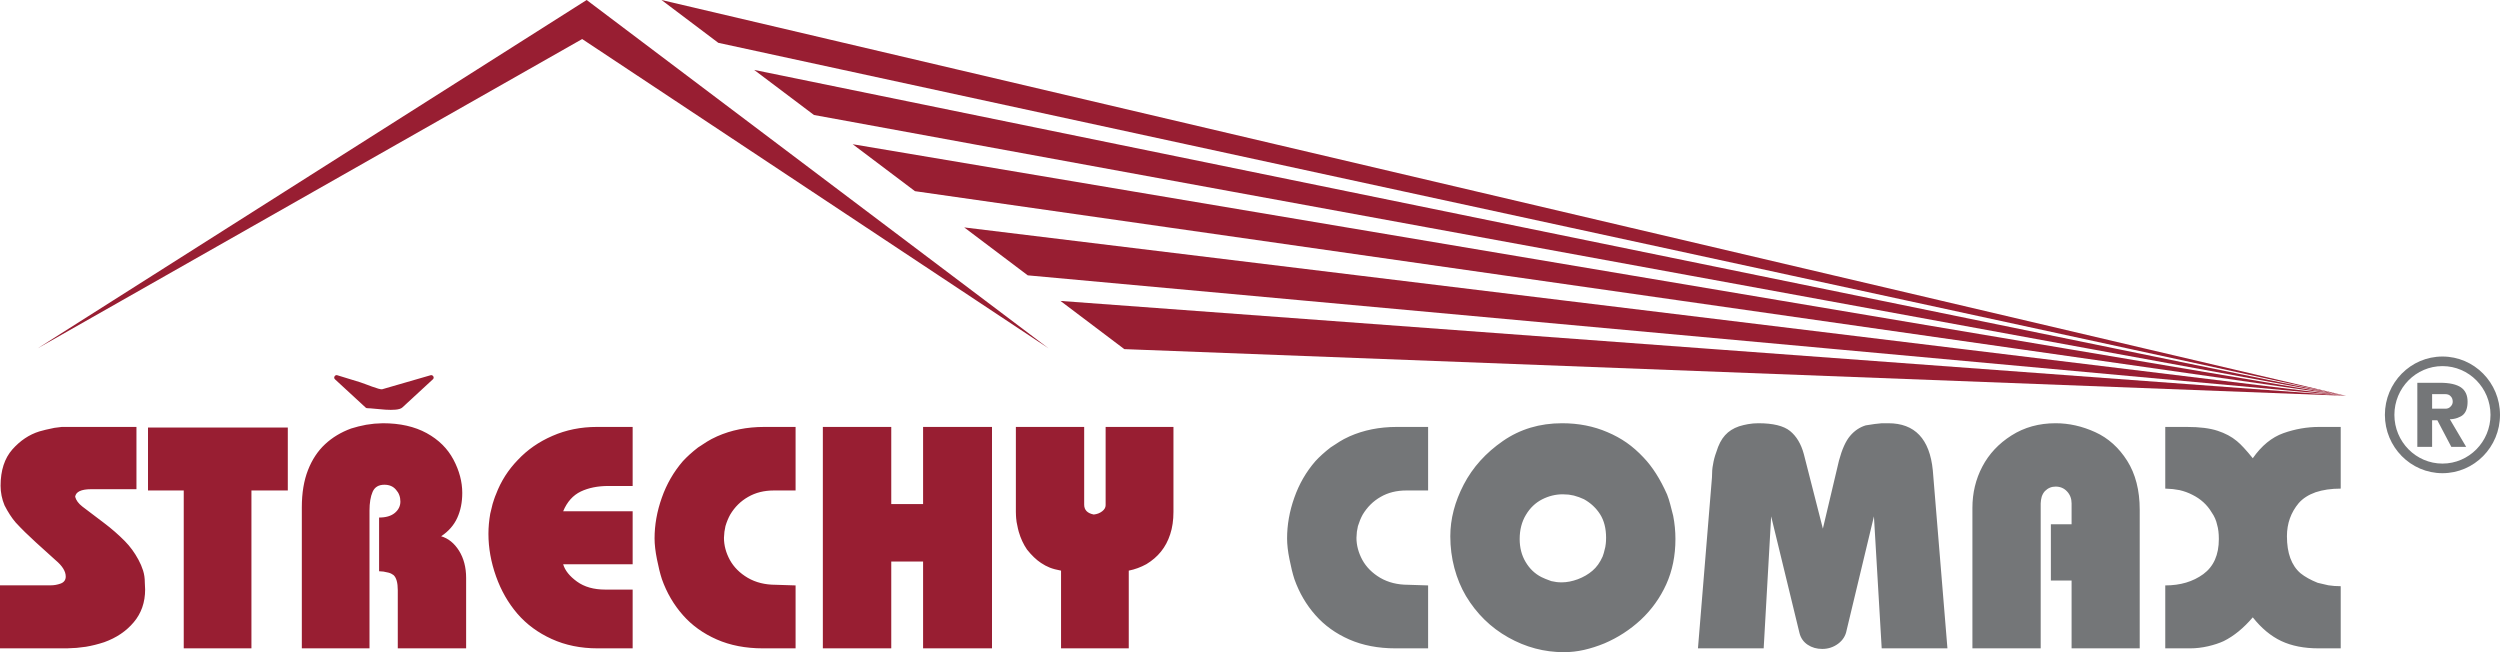 <svg width="115" height="30" viewBox="0 0 115 30" fill="none" xmlns="http://www.w3.org/2000/svg">
<path fill-rule="evenodd" clip-rule="evenodd" d="M0 29.824V26.925H2.338C2.491 26.925 2.643 26.897 2.795 26.842C2.947 26.784 3.024 26.675 3.024 26.521C3.024 26.279 2.866 26.028 2.555 25.767L1.651 24.95C1.302 24.633 0.992 24.329 0.721 24.035C0.539 23.823 0.368 23.559 0.209 23.247C0.088 22.957 0.027 22.657 0.027 22.345C0.027 21.64 0.209 21.084 0.567 20.676C0.927 20.27 1.34 19.991 1.812 19.845L2.106 19.767L2.505 19.681L2.84 19.639H6.277V22.503H4.199C3.737 22.503 3.489 22.621 3.457 22.851C3.5 23.012 3.609 23.162 3.787 23.3L4.786 24.057C5.135 24.32 5.453 24.599 5.739 24.887C5.986 25.137 6.194 25.424 6.367 25.745C6.456 25.907 6.527 26.073 6.582 26.246C6.636 26.418 6.661 26.598 6.661 26.788L6.676 27.121C6.676 27.706 6.501 28.21 6.154 28.621C5.806 29.036 5.353 29.34 4.793 29.541C4.508 29.634 4.227 29.705 3.946 29.752L3.526 29.802L3.08 29.824H0ZM8.452 29.824V22.562H6.808V19.667H13.239V22.562H11.566V29.824H8.452ZM13.884 29.824V23.334C13.884 22.677 13.978 22.109 14.167 21.625C14.355 21.144 14.617 20.746 14.954 20.433C15.29 20.12 15.689 19.881 16.152 19.711C16.36 19.643 16.593 19.588 16.843 19.539L17.22 19.489L17.611 19.469C18.402 19.469 19.071 19.62 19.626 19.923C20.177 20.225 20.588 20.632 20.86 21.144C21.129 21.652 21.264 22.164 21.264 22.674C21.264 23.101 21.189 23.481 21.034 23.821C20.881 24.158 20.634 24.441 20.292 24.668C20.624 24.766 20.898 24.988 21.116 25.334C21.331 25.679 21.442 26.096 21.442 26.583V29.824H18.298V27.149C18.298 26.804 18.232 26.572 18.103 26.454C18.037 26.403 17.958 26.363 17.865 26.34L17.64 26.293L17.438 26.277V23.807C17.746 23.807 17.988 23.738 18.159 23.597C18.33 23.455 18.418 23.278 18.418 23.072C18.418 22.859 18.351 22.677 18.214 22.526C18.088 22.375 17.91 22.298 17.683 22.298C17.416 22.298 17.235 22.407 17.14 22.625C17.045 22.842 16.997 23.131 16.997 23.49V29.824H13.884ZM29.102 29.824H27.487C26.712 29.824 26.009 29.681 25.38 29.394C24.748 29.107 24.225 28.721 23.801 28.232C23.38 27.741 23.051 27.17 22.818 26.514C22.585 25.859 22.468 25.204 22.468 24.555C22.468 24.251 22.497 23.944 22.551 23.631L22.659 23.186C22.672 23.139 22.696 23.066 22.728 22.969C22.761 22.873 22.79 22.792 22.818 22.732C22.93 22.433 23.071 22.154 23.238 21.89C23.406 21.629 23.599 21.384 23.82 21.157C24.254 20.694 24.784 20.323 25.412 20.051C26.039 19.776 26.72 19.639 27.452 19.639H29.102V22.355H27.984C27.498 22.355 27.076 22.44 26.717 22.609C26.358 22.782 26.087 23.083 25.906 23.517H29.102V25.957H25.906C25.989 26.242 26.202 26.507 26.542 26.753C26.882 26.999 27.316 27.121 27.843 27.121H29.102V29.824ZM36.597 29.824H35.093C34.299 29.824 33.592 29.688 32.973 29.416C32.353 29.143 31.831 28.771 31.412 28.294C30.993 27.819 30.67 27.268 30.447 26.639C30.366 26.389 30.29 26.083 30.219 25.722C30.148 25.365 30.11 25.046 30.11 24.766C30.11 24.148 30.221 23.523 30.444 22.894C30.665 22.265 30.988 21.706 31.412 21.214C31.598 21.011 31.831 20.8 32.111 20.583L32.526 20.314C32.647 20.238 32.8 20.156 32.987 20.072C33.638 19.783 34.36 19.639 35.15 19.639H36.597V22.562H35.597C35.15 22.562 34.755 22.66 34.415 22.857C34.072 23.052 33.797 23.323 33.589 23.673C33.504 23.825 33.431 24.001 33.371 24.2L33.323 24.462L33.302 24.738C33.302 25.082 33.392 25.424 33.573 25.757C33.756 26.088 34.029 26.363 34.395 26.579C34.762 26.793 35.191 26.9 35.681 26.9L36.597 26.929V29.824ZM37.851 29.824V19.639H40.998V23.186H42.462V19.639H45.632V29.824H42.462V25.831H40.998V29.824H37.851ZM48.808 29.824V26.249C48.598 26.211 48.426 26.164 48.29 26.11C48.154 26.056 48.02 25.985 47.885 25.894C47.67 25.752 47.454 25.546 47.241 25.277C47.077 25.037 46.95 24.764 46.863 24.462L46.825 24.314C46.813 24.267 46.793 24.166 46.764 24.015C46.745 23.878 46.736 23.774 46.735 23.707L46.73 23.545V19.639H49.872V23.215C49.872 23.459 50.019 23.611 50.313 23.668C50.463 23.652 50.591 23.604 50.698 23.521C50.804 23.439 50.859 23.346 50.859 23.241V19.639H53.979V23.545C53.979 23.93 53.929 24.274 53.828 24.579C53.729 24.883 53.588 25.148 53.406 25.372C53.225 25.599 52.999 25.79 52.735 25.951C52.477 26.092 52.206 26.193 51.923 26.249V29.824H48.808ZM16.823 18.751C16.82 18.75 16.819 18.747 16.816 18.745C16.346 18.311 15.876 17.879 15.406 17.445C15.325 17.37 15.409 17.229 15.512 17.26C15.865 17.369 16.217 17.476 16.57 17.585C16.783 17.65 17.462 17.941 17.584 17.905C18.326 17.69 19.069 17.476 19.81 17.26C19.913 17.231 19.998 17.369 19.916 17.445C19.446 17.879 18.976 18.311 18.507 18.745C18.262 18.97 17.225 18.777 16.893 18.777C16.864 18.777 16.84 18.767 16.823 18.751Z" fill="#981E32"/>
<path fill-rule="evenodd" clip-rule="evenodd" d="M65.693 29.824H64.188C63.394 29.824 62.687 29.688 62.066 29.416C61.446 29.143 60.927 28.771 60.508 28.294C60.087 27.819 59.765 27.268 59.542 26.639C59.461 26.389 59.386 26.083 59.315 25.722C59.242 25.365 59.206 25.046 59.206 24.766C59.206 24.148 59.315 23.522 59.538 22.894C59.758 22.265 60.082 21.705 60.508 21.214C60.693 21.011 60.927 20.8 61.206 20.583L61.621 20.314C61.739 20.238 61.895 20.156 62.082 20.071C62.735 19.783 63.455 19.639 64.244 19.639H65.693V22.562H64.691C64.244 22.562 63.851 22.659 63.509 22.857C63.167 23.052 62.894 23.323 62.683 23.673C62.599 23.825 62.527 24.001 62.465 24.2L62.416 24.461L62.397 24.738C62.397 25.082 62.488 25.423 62.668 25.757C62.851 26.088 63.125 26.363 63.489 26.579C63.858 26.793 64.283 26.9 64.775 26.9L65.693 26.929V29.824ZM66.714 24.667C66.714 23.872 66.921 23.079 67.333 22.287C67.746 21.495 68.348 20.829 69.137 20.284C69.924 19.74 70.828 19.469 71.856 19.469C72.618 19.469 73.313 19.607 73.944 19.88C74.258 20.013 74.553 20.173 74.824 20.362C75.095 20.552 75.353 20.779 75.601 21.043C76.014 21.474 76.373 22.041 76.685 22.745C76.743 22.892 76.79 23.043 76.831 23.199L76.966 23.724C77.035 24.078 77.07 24.434 77.07 24.795C77.07 25.562 76.929 26.256 76.647 26.88C76.363 27.503 75.973 28.047 75.478 28.51C74.981 28.969 74.423 29.331 73.802 29.596C73.49 29.724 73.178 29.824 72.868 29.895C72.558 29.965 72.249 30 71.941 30C71.035 30 70.183 29.774 69.375 29.318C68.572 28.866 67.925 28.232 67.436 27.42C67.206 27.032 67.029 26.603 66.902 26.132C66.777 25.662 66.714 25.173 66.714 24.667ZM69.905 24.795C69.905 25.193 69.995 25.544 70.179 25.852C70.36 26.159 70.602 26.391 70.905 26.546C70.999 26.595 71.149 26.655 71.359 26.731C71.445 26.75 71.523 26.764 71.595 26.774C71.667 26.784 71.75 26.788 71.842 26.788C72.078 26.788 72.321 26.74 72.58 26.645C72.841 26.546 73.064 26.416 73.25 26.256C73.442 26.095 73.597 25.878 73.72 25.603L73.774 25.441L73.844 25.163C73.863 25.046 73.874 24.956 73.876 24.89L73.88 24.738C73.88 24.308 73.788 23.947 73.604 23.655C73.418 23.365 73.171 23.136 72.864 22.965C72.714 22.894 72.558 22.838 72.396 22.795L72.159 22.752L71.885 22.738C71.559 22.738 71.241 22.816 70.936 22.971C70.631 23.128 70.382 23.365 70.191 23.685C69.999 24.004 69.905 24.374 69.905 24.795ZM78.106 29.824L78.75 21.966C78.75 21.719 78.766 21.521 78.799 21.37C78.828 21.18 78.878 20.986 78.953 20.788C79.052 20.462 79.183 20.207 79.352 20.022C79.518 19.837 79.733 19.701 79.996 19.611L80.205 19.553L80.408 19.511C80.564 19.483 80.72 19.469 80.884 19.469C81.56 19.469 82.046 19.588 82.342 19.826C82.636 20.065 82.85 20.419 82.976 20.887L83.852 24.318L84.593 21.187C84.733 20.666 84.903 20.288 85.105 20.051C85.305 19.814 85.544 19.653 85.823 19.567L86.225 19.505L86.564 19.469H86.861C88.081 19.469 88.766 20.19 88.909 21.632L89.582 29.824H86.558L86.201 23.752L84.944 28.993C84.899 29.244 84.77 29.449 84.556 29.61C84.338 29.772 84.093 29.851 83.823 29.851C83.571 29.851 83.347 29.788 83.155 29.66C82.963 29.532 82.833 29.351 82.775 29.114L81.473 23.752L81.129 29.824H78.106ZM90.731 29.824V23.363C90.731 22.677 90.882 22.043 91.189 21.46C91.494 20.88 91.942 20.402 92.53 20.03C93.121 19.655 93.796 19.469 94.558 19.469C95.173 19.469 95.778 19.604 96.379 19.878C96.974 20.148 97.467 20.59 97.85 21.195C98.233 21.803 98.427 22.553 98.427 23.448V29.824H95.293V26.704H94.34V24.115H95.293V23.157C95.293 22.939 95.224 22.755 95.084 22.606C94.948 22.458 94.771 22.383 94.558 22.383C94.365 22.383 94.203 22.453 94.067 22.59C94.002 22.659 93.953 22.748 93.918 22.851L93.886 23L93.872 23.157V29.824H90.731ZM99.602 29.824V26.929C100.295 26.929 100.876 26.757 101.352 26.41C101.829 26.059 102.067 25.524 102.067 24.795C102.067 24.531 102.04 24.314 101.988 24.142C101.946 23.944 101.865 23.752 101.736 23.569C101.527 23.218 101.23 22.949 100.848 22.76C100.666 22.666 100.47 22.594 100.261 22.546L99.952 22.498L99.602 22.476V19.639H100.601C101.181 19.639 101.647 19.697 102.004 19.814C102.358 19.929 102.655 20.087 102.898 20.291C103.079 20.438 103.322 20.7 103.628 21.079C104.032 20.501 104.5 20.117 105.037 19.925C105.571 19.736 106.118 19.639 106.678 19.639H107.673V22.476C107.232 22.476 106.85 22.533 106.519 22.643C106.191 22.76 105.932 22.925 105.741 23.143C105.381 23.573 105.199 24.082 105.199 24.667C105.199 25.443 105.407 26.011 105.824 26.37C106.029 26.534 106.293 26.681 106.613 26.809L107.103 26.923C107.286 26.952 107.475 26.965 107.673 26.965V29.824H106.651C105.986 29.824 105.417 29.712 104.938 29.487C104.461 29.261 104.023 28.898 103.628 28.398C103.205 28.893 102.76 29.257 102.29 29.491C102.089 29.584 101.851 29.663 101.571 29.728C101.295 29.791 101.021 29.824 100.75 29.824H99.602Z" fill="#747678"/>
<path fill-rule="evenodd" clip-rule="evenodd" d="M115 19.083C115 20.564 113.814 21.767 112.353 21.767C110.892 21.767 109.705 20.564 109.705 19.083C109.705 17.602 110.892 16.4 112.353 16.4C113.814 16.4 115 17.602 115 19.083ZM114.563 19.083C114.563 17.846 113.573 16.841 112.353 16.841C111.133 16.841 110.142 17.846 110.142 19.083C110.142 20.32 111.133 21.325 112.353 21.325C113.573 21.325 114.563 20.32 114.563 19.083ZM111.197 20.555V17.608H112.25C112.679 17.608 112.996 17.68 113.203 17.819C113.407 17.961 113.509 18.18 113.509 18.479C113.509 18.756 113.439 18.956 113.303 19.08C113.245 19.134 113.16 19.18 113.046 19.222C112.93 19.264 112.812 19.285 112.693 19.285L113.443 20.555L112.761 20.556L112.117 19.331H111.877V20.555H111.197ZM111.877 18.8H112.495C112.59 18.8 112.669 18.767 112.731 18.698C112.794 18.633 112.826 18.56 112.826 18.479C112.826 18.375 112.794 18.291 112.731 18.228C112.674 18.162 112.59 18.13 112.477 18.13H111.877V18.8Z" fill="#747678"/>
<path fill-rule="evenodd" clip-rule="evenodd" d="M107.924 18.208L37.442 5.289L34.691 3.216L107.924 18.208ZM107.924 18.208L42.089 8.794L39.223 6.634L107.924 18.208ZM107.924 18.208L47.277 12.666L44.354 10.461L107.924 18.208ZM107.924 18.208L51.719 16.06L48.782 13.843L107.924 18.208ZM107.924 18.208L33.042 1.97L30.429 0L107.924 18.208ZM1.731 16.024L26.986 0L48.234 16.024L26.78 1.796L1.731 16.024Z" fill="#981E32"/>
</svg>
